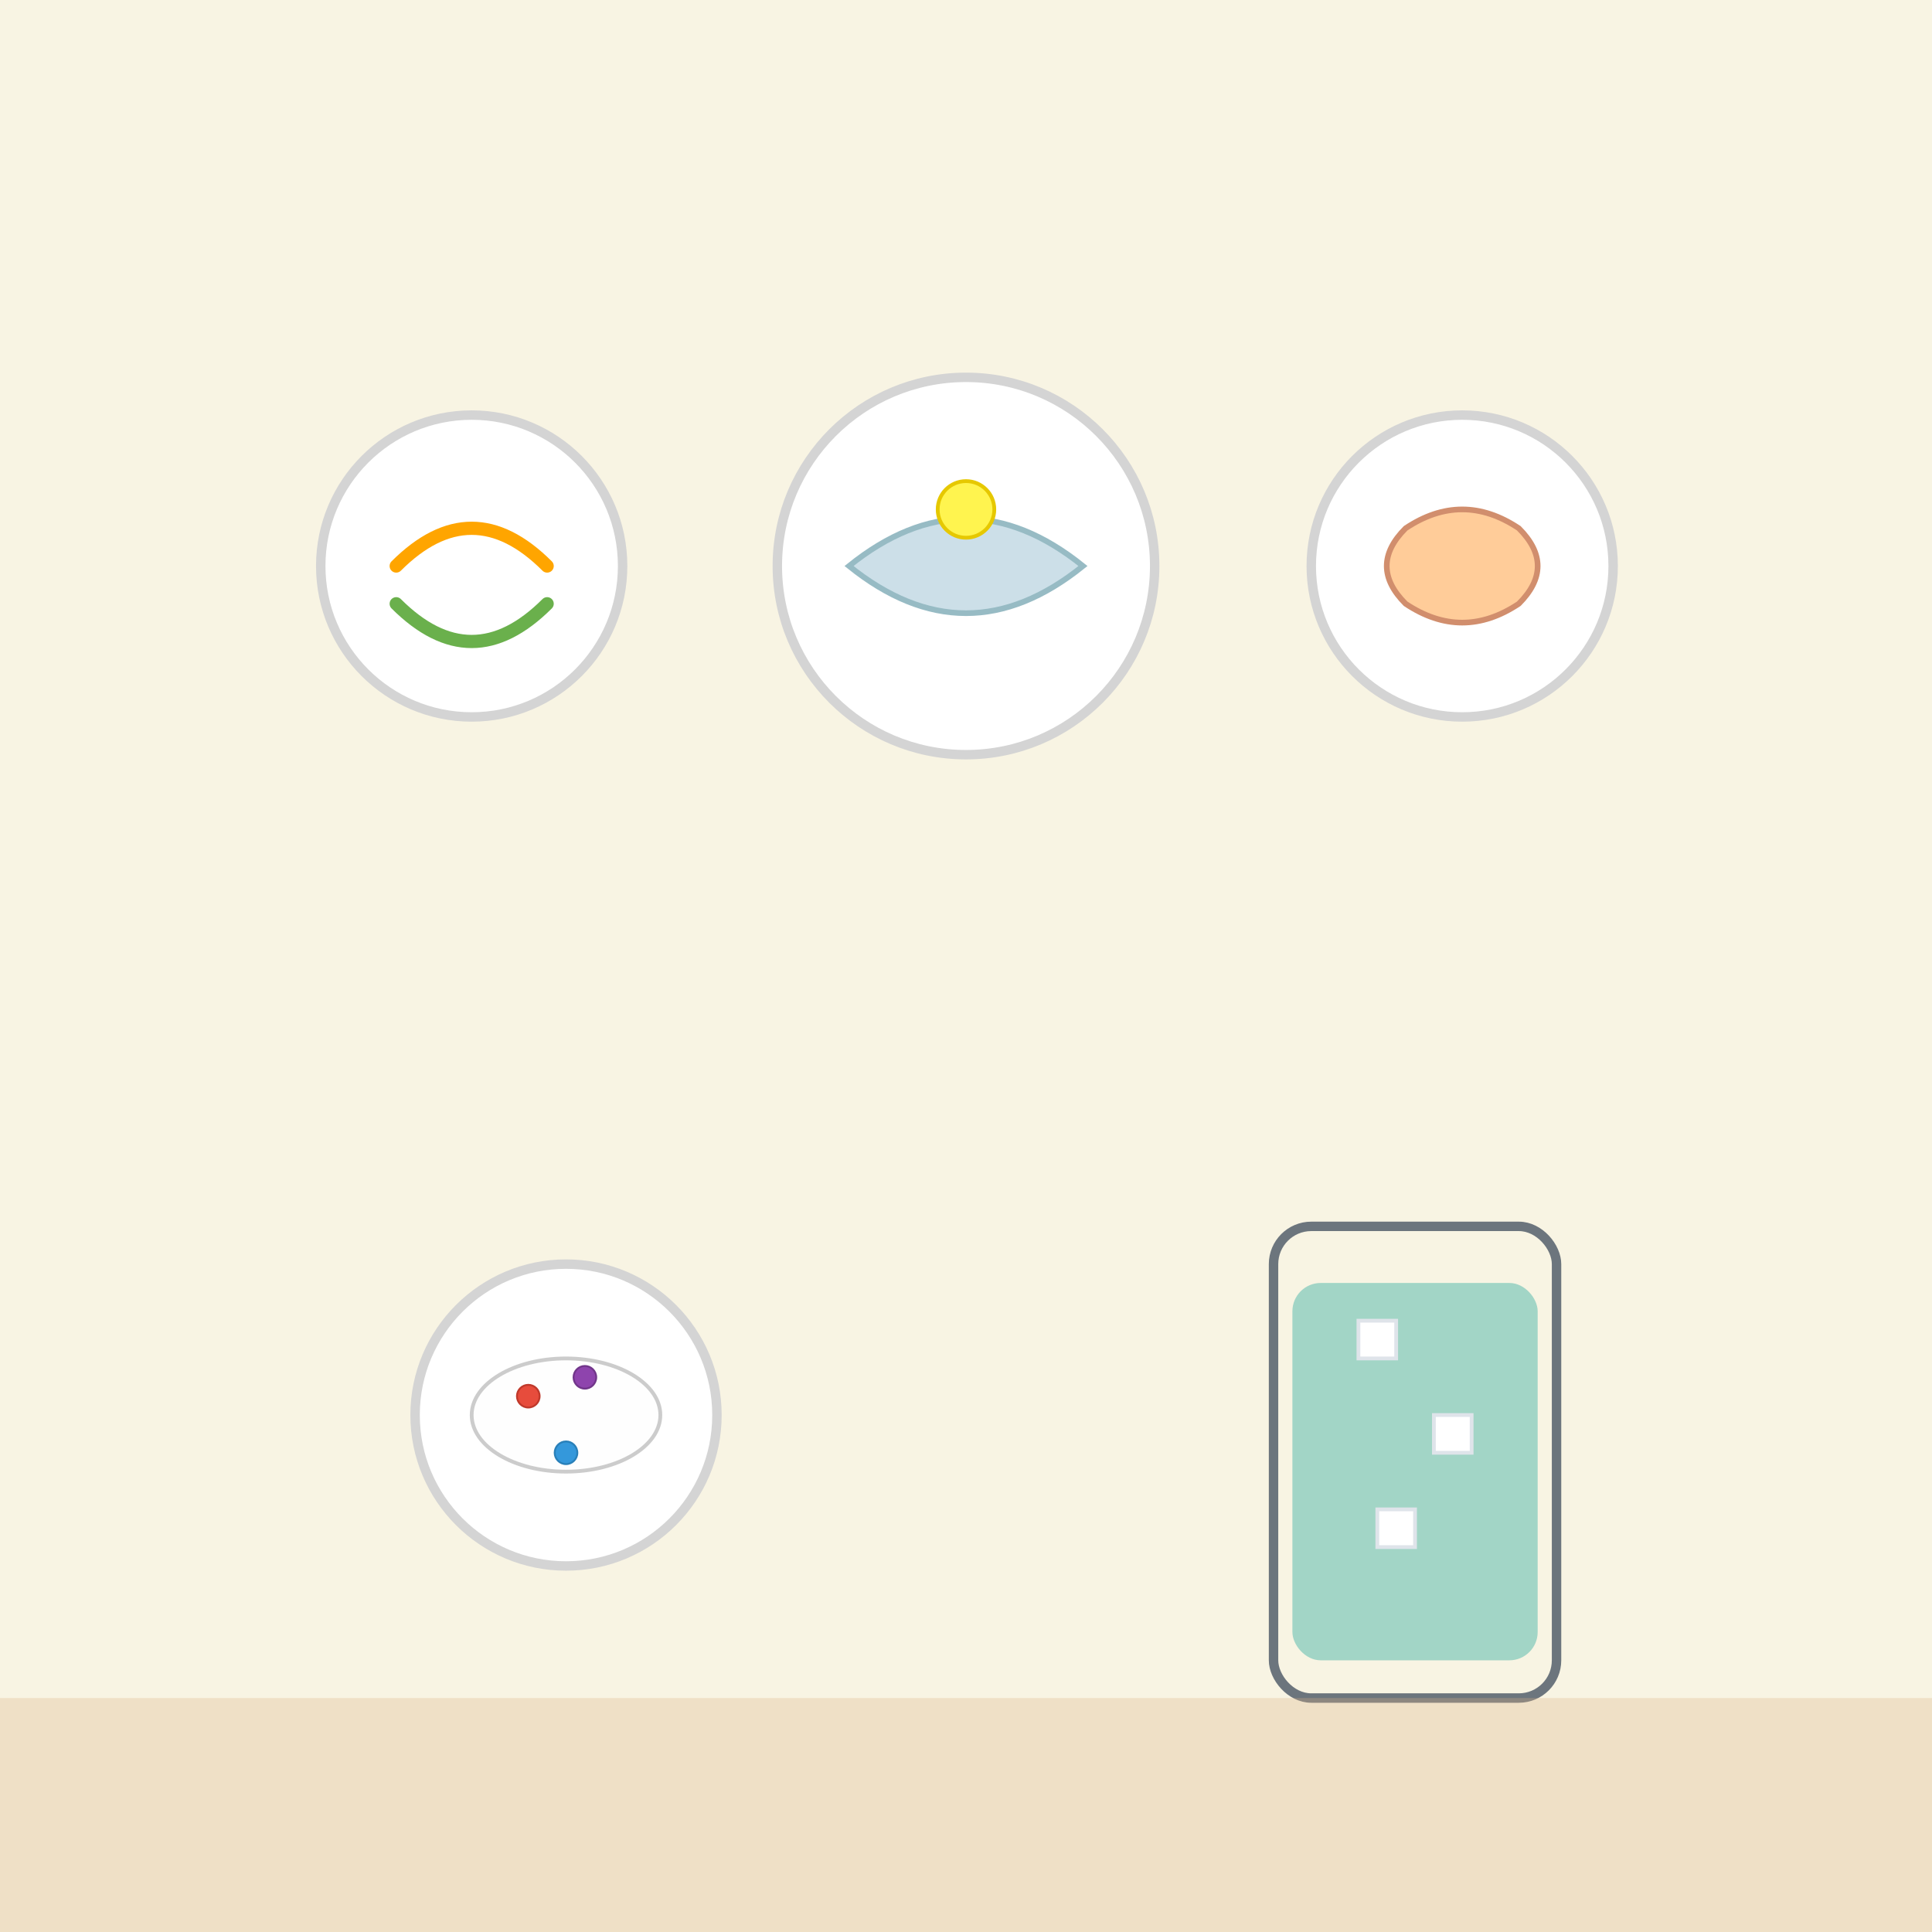 <!--

Generated by DrawGPT.
Free, open source, AI generated images in SVG, PNG, and HTML Canvas format.
https://drawgpt.ai

Created: 2025-06-17T23:32:09+00:00
-->
<svg xmlns="http://www.w3.org/2000/svg" xmlns:xlink="http://www.w3.org/1999/xlink" viewBox="0 0 1024 1024"  >
  <title>Delicious Culinary Delight Spread</title>
  <desc>A playful feast of cod, veggie ribbons, creamy mash, fruity yogurt, and refreshing iced tea—an edible art show!</desc>
  <!-- Background -->
  <rect id="bg_rect_1" class="background" x="0" y="0" width="1024" height="1024" fill="#f8f4e3"/>
  
  <!-- Main Course Plate: Lemon-Herb Baked Cod -->
  <circle id="main_plate_1" class="plate main_course" cx="512" cy="300" r="100" fill="#ffffff" stroke="#d4d4d4" stroke-width="5"/>
  <!-- Cod Fish -->
  <path id="main_cod_1" class="fish" d="M450,300 Q512,250 574,300 Q512,350 450,300Z" fill="#ccdfe8" stroke="#97bbc4" stroke-width="3"/>
  <!-- Lemon Slice on Cod -->
  <circle id="main_lemon_1" class="lemon" cx="512" cy="270" r="15" fill="#fff44f" stroke="#e6c800" stroke-width="2"/>
  
  <!-- Side Dish 1: Steamed Carrot and Zucchini Ribbons -->
  <circle id="side_plate_1" class="plate steamed_ribbons" cx="250" cy="300" r="80" fill="#ffffff" stroke="#d4d4d4" stroke-width="5"/>
  <!-- Carrot Ribbon -->
  <path id="carrot_ribbon_1" class="carrot" d="M210,300 Q250,260 290,300" fill="none" stroke="#ffa500" stroke-width="7" stroke-linecap="round"/>
  <!-- Zucchini Ribbon -->
  <path id="zucchini_ribbon_1" class="zucchini" d="M210,320 Q250,360 290,320" fill="none" stroke="#6ab04c" stroke-width="7" stroke-linecap="round"/>
  
  <!-- Side Dish 2: Sweet Potatoes Mash with Garlic and Olive Oil -->
  <circle id="sweet_plate_1" class="plate sweet_potatoes" cx="775" cy="300" r="80" fill="#ffffff" stroke="#d4d4d4" stroke-width="5"/>
  <!-- Mashed Sweet Potatoes Blob -->
  <path id="sweet_mash_1" class="mash" d="M745,280 Q775,260 805,280 Q825,300 805,320 Q775,340 745,320 Q725,300 745,280Z" fill="#ffcc99" stroke="#d18e6d" stroke-width="3"/>
  
  <!-- Dessert: Yogurt and Berries -->
  <circle id="dessert_plate_1" class="plate dessert" cx="300" cy="750" r="80" fill="#ffffff" stroke="#d4d4d4" stroke-width="5"/>
  <!-- Yogurt Base -->
  <ellipse id="yogurt_base_1" class="yogurt" cx="300" cy="750" rx="50" ry="30" fill="#fefefe" stroke="#cccccc" stroke-width="2"/>
  <!-- Berries -->
  <circle id="berry_1" class="berry" cx="280" cy="740" r="6" fill="#e74c3c" stroke="#c0392b" stroke-width="1"/>
  <circle id="berry_2" class="berry" cx="310" cy="730" r="6" fill="#8e44ad" stroke="#71368a" stroke-width="1"/>
  <circle id="berry_3" class="berry" cx="300" cy="770" r="6" fill="#3498db" stroke="#2980b9" stroke-width="1"/>
  
  <!-- Beverage: Herbal Iced Tea -->
  <!-- Glass outline -->
  <rect id="glass_1" class="glass beverage" x="675" y="650" width="150" height="250" rx="20" ry="20" fill="none" stroke="#6c757d" stroke-width="5"/>
  <!-- Tea Liquid -->
  <rect id="tea_liquid_1" class="tea" x="685" y="680" width="130" height="200" rx="15" ry="15" fill="#a2d5c6"/>
  <!-- Ice cubes -->
  <rect id="ice_cube_1" class="ice" x="720" y="700" width="20" height="20" fill="#ffffff" stroke="#dfe4ea" stroke-width="2"/>
  <rect id="ice_cube_2" class="ice" x="760" y="750" width="20" height="20" fill="#ffffff" stroke="#dfe4ea" stroke-width="2"/>
  <rect id="ice_cube_3" class="ice" x="730" y="800" width="20" height="20" fill="#ffffff" stroke="#dfe4ea" stroke-width="2"/>
  
  <!-- Optional Table or Background Decorations -->
  <!-- A decorative table runner -->
  <rect id="table_runner_1" class="table_runner" x="0" y="900" width="1024" height="124" fill="#d9b382" opacity="0.3"/>
</svg>